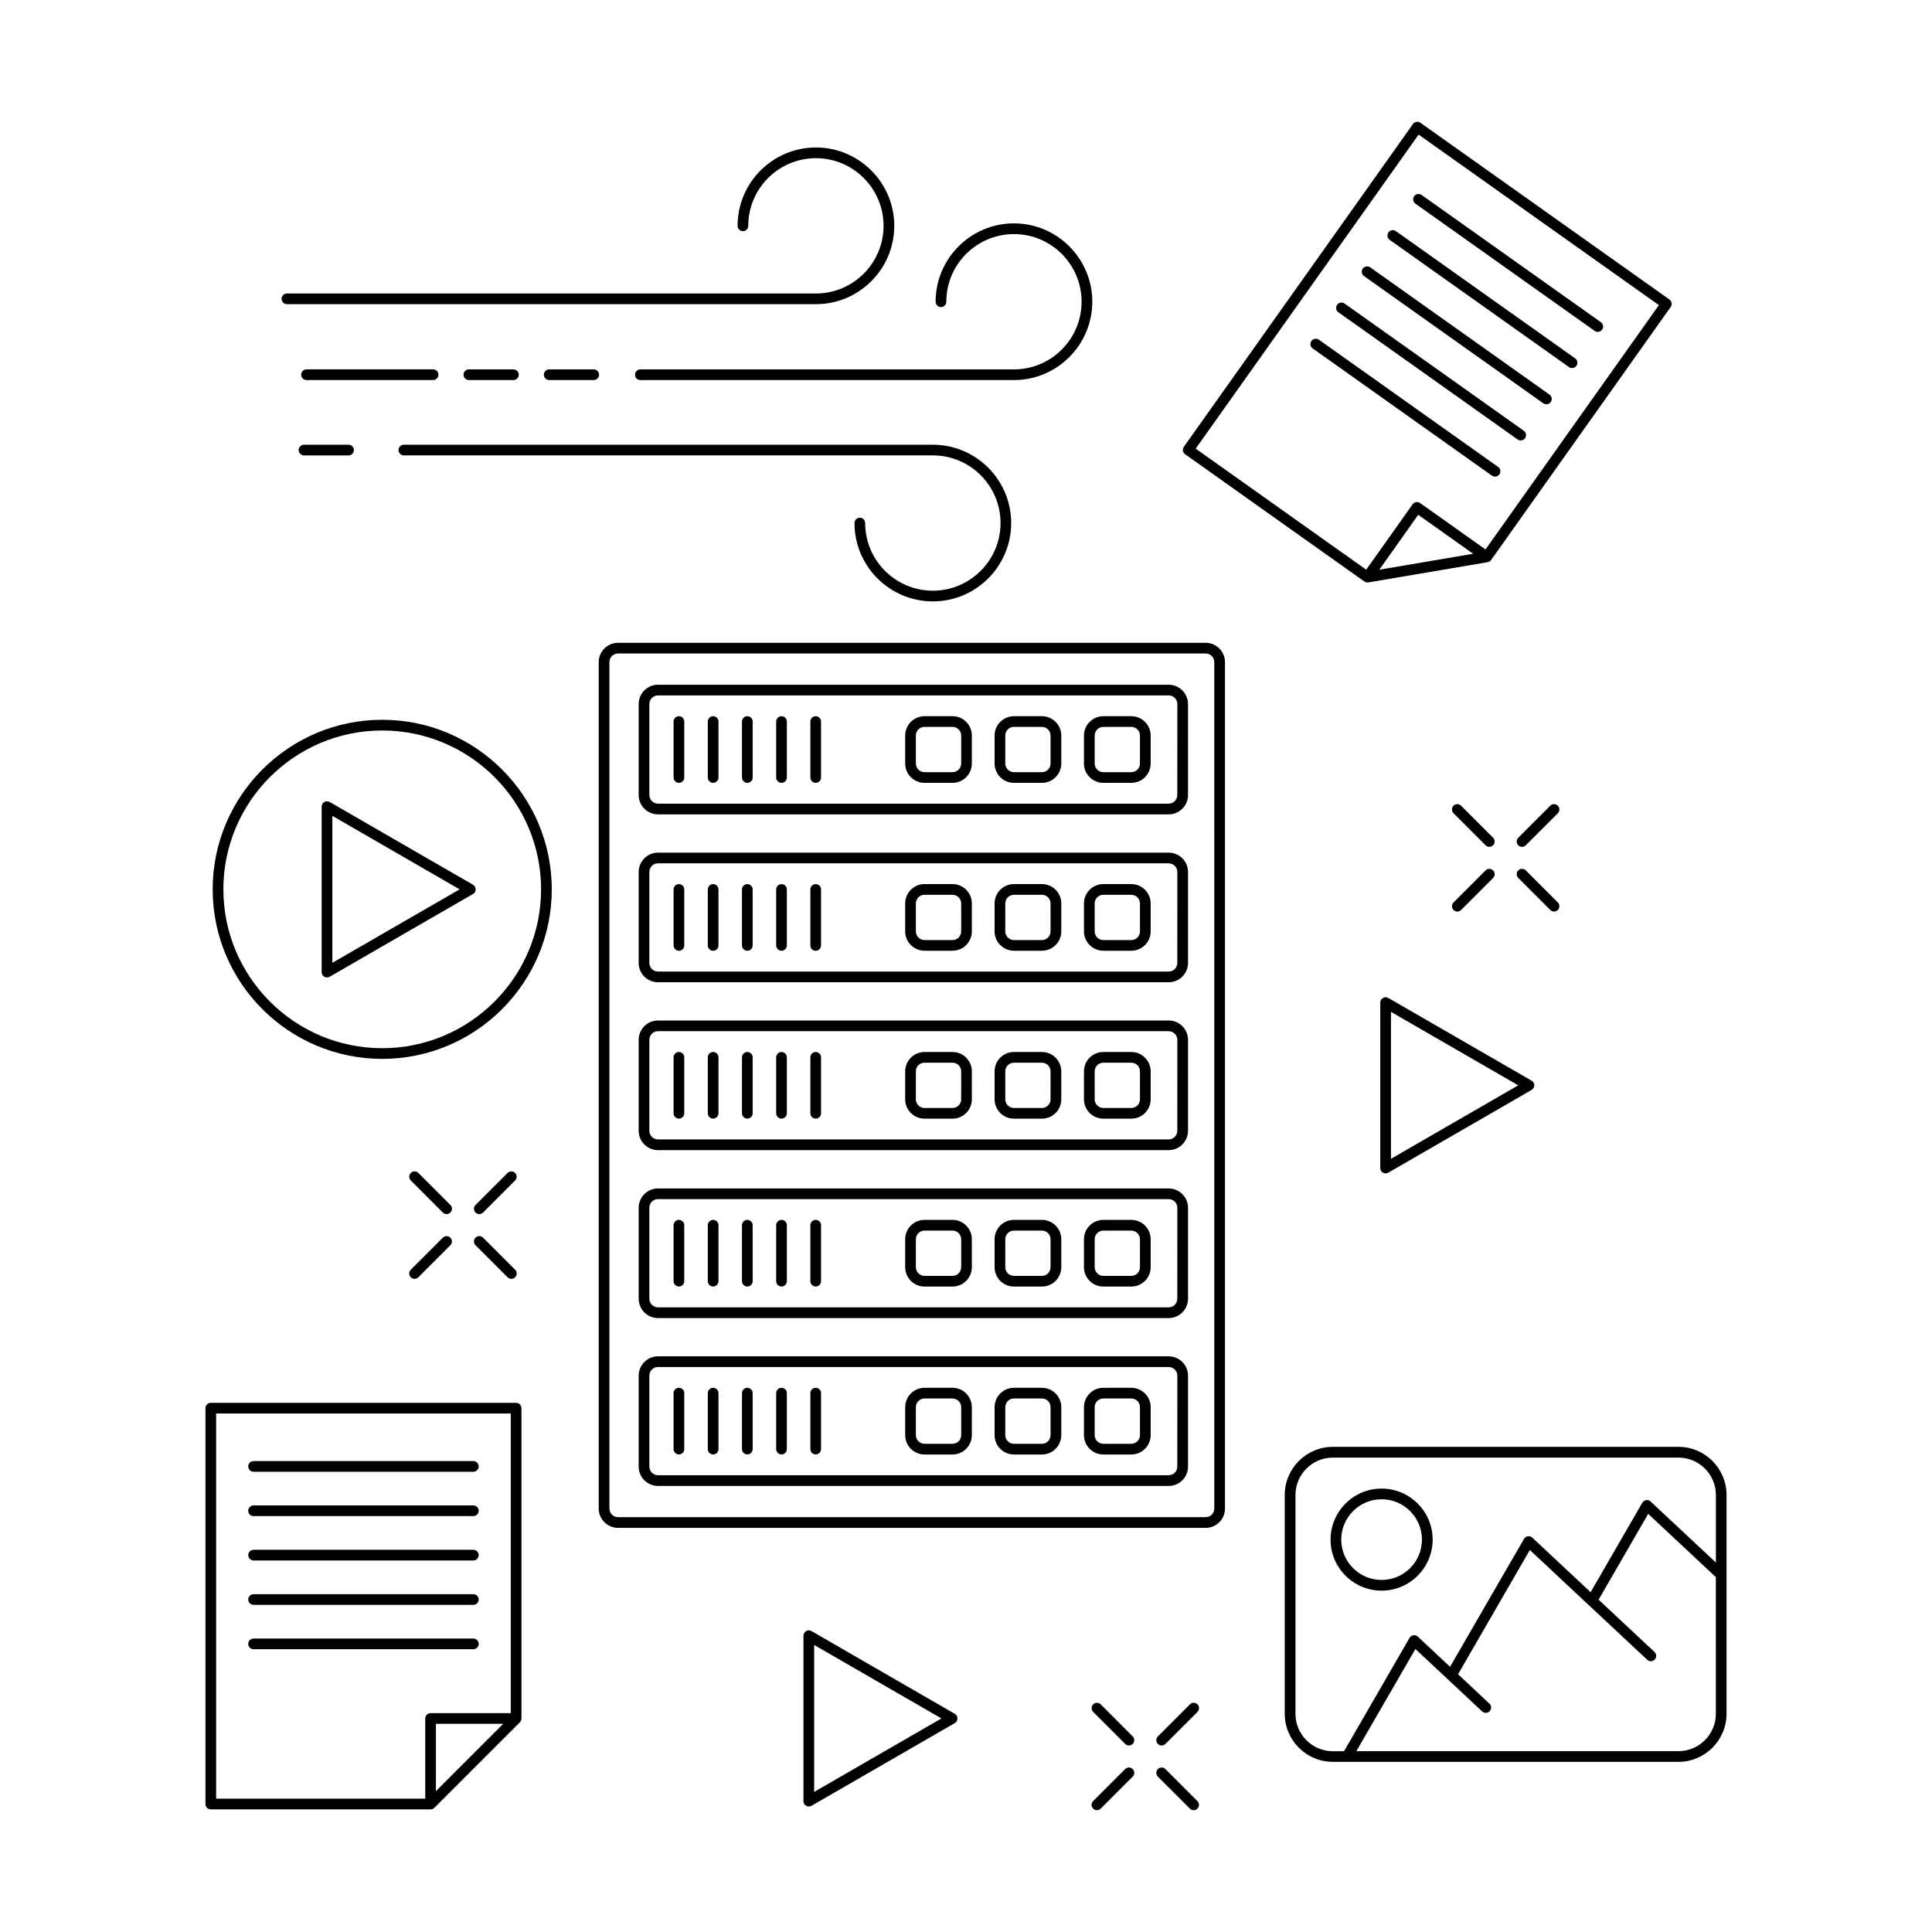 <?xml version="1.0" encoding="UTF-8"?>
<!-- Uploaded to: SVG Repo, www.svgrepo.com, Generator: SVG Repo Mixer Tools -->
<svg fill="#000000" width="800px" height="800px" version="1.1" viewBox="144 144 512 512" xmlns="http://www.w3.org/2000/svg">
 <g>
  <path d="m463.51 314.35h-155.72c-2.828 0-5.125 2.297-5.125 5.125v224.3c0 2.828 2.301 5.125 5.125 5.125h155.72c2.828 0 5.125-2.297 5.125-5.125v-224.3c-0.004-2.828-2.305-5.125-5.125-5.125zm0 231.71h-155.72c-1.258 0-2.293-1.023-2.293-2.289v-224.3c0-1.266 1.027-2.293 2.293-2.293h155.72c1.266 0 2.289 1.027 2.289 2.293l0.004 224.3c0 1.266-1.027 2.289-2.293 2.289z"/>
  <path d="m420.12 511.78h-7.418c-2.828 0-5.125 2.301-5.125 5.129v7.418c0 2.832 2.297 5.129 5.125 5.129h7.418c2.832 0 5.129-2.297 5.129-5.129v-7.418c0-2.824-2.301-5.129-5.129-5.129zm2.289 12.543c0 1.27-1.027 2.293-2.293 2.293h-7.418c-1.258 0-2.289-1.023-2.289-2.293v-7.418c0-1.258 1.027-2.293 2.289-2.293h7.418c1.266 0 2.293 1.031 2.293 2.293z"/>
  <path d="m443.81 511.78h-7.418c-2.828 0-5.129 2.301-5.129 5.129v7.418c0 2.832 2.301 5.129 5.129 5.129h7.418c2.832 0 5.129-2.297 5.129-5.129v-7.418c-0.004-2.824-2.301-5.129-5.129-5.129zm2.293 12.543c0 1.27-1.027 2.293-2.293 2.293h-7.418c-1.258 0-2.293-1.023-2.293-2.293v-7.418c0-1.258 1.031-2.293 2.293-2.293h7.418c1.266 0 2.293 1.031 2.293 2.293z"/>
  <path d="m453.71 325.46h-135.33c-2.828 0-5.125 2.297-5.125 5.125v24.102c0 2.828 2.297 5.129 5.125 5.129h135.33c2.832 0 5.129-2.301 5.129-5.129v-24.102c-0.004-2.828-2.301-5.125-5.129-5.125zm2.289 29.219c0 1.266-1.027 2.297-2.293 2.297h-135.33c-1.258 0-2.293-1.027-2.293-2.297v-24.102c0-1.258 1.027-2.289 2.293-2.289h135.34c1.258 0 2.293 1.027 2.293 2.289z"/>
  <path d="m443.81 333.8h-7.418c-2.828 0-5.129 2.301-5.129 5.125v7.418c0 2.828 2.301 5.125 5.129 5.125h7.418c2.832 0 5.129-2.301 5.129-5.125v-7.418c-0.004-2.828-2.301-5.125-5.129-5.125zm2.293 12.539c0 1.266-1.027 2.293-2.293 2.293h-7.418c-1.258 0-2.293-1.027-2.293-2.293v-7.418c0-1.258 1.031-2.293 2.293-2.293h7.418c1.266 0 2.293 1.027 2.293 2.293z"/>
  <path d="m420.12 333.8h-7.418c-2.828 0-5.125 2.301-5.125 5.125v7.418c0 2.828 2.297 5.125 5.125 5.125h7.418c2.832 0 5.129-2.301 5.129-5.125v-7.418c0-2.828-2.301-5.125-5.129-5.125zm2.289 12.539c0 1.266-1.027 2.293-2.293 2.293h-7.418c-1.258 0-2.289-1.027-2.289-2.293v-7.418c0-1.258 1.027-2.293 2.289-2.293h7.418c1.266 0 2.293 1.027 2.293 2.293z"/>
  <path d="m396.43 333.8h-7.418c-2.832 0-5.129 2.301-5.129 5.125v7.418c0 2.828 2.297 5.125 5.129 5.125h7.418c2.82 0 5.117-2.301 5.117-5.125v-7.418c0.004-2.828-2.293-5.125-5.117-5.125zm2.293 12.539c0 1.266-1.027 2.293-2.293 2.293h-7.418c-1.266 0-2.297-1.027-2.297-2.293v-7.418c0-1.258 1.031-2.293 2.297-2.293h7.418c1.258 0 2.293 1.027 2.293 2.293z"/>
  <path d="m360.17 333.8c-0.781 0-1.414 0.637-1.414 1.414v14.832c0 0.781 0.637 1.414 1.414 1.414 0.781 0 1.414-0.629 1.414-1.414v-14.832c0.008-0.781-0.629-1.414-1.414-1.414z"/>
  <path d="m351.11 333.8c-0.781 0-1.414 0.637-1.414 1.414v14.832c0 0.781 0.637 1.414 1.414 1.414 0.781 0 1.414-0.629 1.414-1.414v-14.832c0.004-0.781-0.633-1.414-1.414-1.414z"/>
  <path d="m342.05 333.8c-0.781 0-1.414 0.637-1.414 1.414v14.832c0 0.781 0.637 1.414 1.414 1.414 0.781 0 1.414-0.629 1.414-1.414v-14.832c0-0.781-0.633-1.414-1.414-1.414z"/>
  <path d="m332.99 333.8c-0.781 0-1.414 0.637-1.414 1.414v14.832c0 0.781 0.637 1.414 1.414 1.414 0.781 0 1.414-0.629 1.414-1.414v-14.832c0-0.781-0.633-1.414-1.414-1.414z"/>
  <path d="m323.92 333.8c-0.781 0-1.414 0.637-1.414 1.414v14.832c0 0.781 0.637 1.414 1.414 1.414 0.781 0 1.414-0.629 1.414-1.414v-14.832c0.004-0.781-0.633-1.414-1.414-1.414z"/>
  <path d="m453.71 369.96h-135.33c-2.828 0-5.125 2.297-5.125 5.125v24.098c0 2.828 2.297 5.125 5.125 5.125h135.33c2.832 0 5.129-2.297 5.129-5.125v-24.098c-0.004-2.828-2.301-5.125-5.129-5.125zm2.289 29.219c0 1.266-1.027 2.293-2.293 2.293h-135.33c-1.258 0-2.293-1.027-2.293-2.293v-24.098c0-1.266 1.027-2.293 2.293-2.293h135.34c1.258 0 2.293 1.027 2.293 2.293z"/>
  <path d="m420.12 378.29h-7.418c-2.828 0-5.125 2.301-5.125 5.129v7.41c0 2.828 2.297 5.125 5.125 5.125h7.418c2.832 0 5.129-2.297 5.129-5.125v-7.41c0-2.824-2.301-5.129-5.129-5.129zm2.289 12.543c0 1.266-1.027 2.293-2.293 2.293h-7.418c-1.258 0-2.289-1.027-2.289-2.293v-7.41c0-1.266 1.027-2.293 2.289-2.293h7.418c1.266 0 2.293 1.027 2.293 2.293z"/>
  <path d="m396.43 378.29h-7.418c-2.832 0-5.129 2.301-5.129 5.129v7.41c0 2.828 2.297 5.125 5.129 5.125h7.418c2.82 0 5.117-2.297 5.117-5.125v-7.41c0.004-2.824-2.293-5.129-5.117-5.129zm2.293 12.543c0 1.266-1.027 2.293-2.293 2.293h-7.418c-1.266 0-2.297-1.027-2.297-2.293v-7.41c0-1.266 1.031-2.293 2.297-2.293h7.418c1.258 0 2.293 1.027 2.293 2.293z"/>
  <path d="m443.81 378.29h-7.418c-2.828 0-5.129 2.301-5.129 5.129v7.41c0 2.828 2.301 5.125 5.129 5.125h7.418c2.832 0 5.129-2.297 5.129-5.125v-7.41c-0.004-2.824-2.301-5.129-5.129-5.129zm2.293 12.543c0 1.266-1.027 2.293-2.293 2.293h-7.418c-1.258 0-2.293-1.027-2.293-2.293v-7.41c0-1.266 1.031-2.293 2.293-2.293h7.418c1.266 0 2.293 1.027 2.293 2.293z"/>
  <path d="m360.17 378.3c-0.781 0-1.414 0.629-1.414 1.414v14.832c0 0.781 0.637 1.414 1.414 1.414 0.781 0 1.414-0.637 1.414-1.414v-14.832c0.008-0.785-0.629-1.414-1.414-1.414z"/>
  <path d="m351.11 378.3c-0.781 0-1.414 0.629-1.414 1.414v14.832c0 0.781 0.637 1.414 1.414 1.414 0.781 0 1.414-0.637 1.414-1.414v-14.832c0.004-0.785-0.633-1.414-1.414-1.414z"/>
  <path d="m342.05 378.3c-0.781 0-1.414 0.629-1.414 1.414v14.832c0 0.781 0.637 1.414 1.414 1.414 0.781 0 1.414-0.637 1.414-1.414v-14.832c0-0.785-0.633-1.414-1.414-1.414z"/>
  <path d="m332.99 378.3c-0.781 0-1.414 0.629-1.414 1.414v14.832c0 0.781 0.637 1.414 1.414 1.414 0.781 0 1.414-0.637 1.414-1.414v-14.832c0-0.785-0.633-1.414-1.414-1.414z"/>
  <path d="m323.92 378.3c-0.781 0-1.414 0.629-1.414 1.414v14.832c0 0.781 0.637 1.414 1.414 1.414 0.781 0 1.414-0.637 1.414-1.414v-14.832c0.004-0.785-0.633-1.414-1.414-1.414z"/>
  <path d="m453.71 414.44h-135.33c-2.828 0-5.125 2.301-5.125 5.129v24.102c0 2.828 2.297 5.125 5.125 5.125h135.33c2.832 0 5.129-2.297 5.129-5.125v-24.102c-0.004-2.824-2.301-5.129-5.129-5.129zm2.289 29.23c0 1.258-1.027 2.293-2.293 2.293h-135.33c-1.258 0-2.293-1.031-2.293-2.293v-24.102c0-1.258 1.027-2.293 2.293-2.293h135.34c1.258 0 2.293 1.031 2.293 2.293z"/>
  <path d="m420.12 422.79h-7.418c-2.828 0-5.125 2.297-5.125 5.125v7.418c0 2.828 2.297 5.125 5.125 5.125h7.418c2.832 0 5.129-2.297 5.129-5.125v-7.418c0-2.824-2.301-5.125-5.129-5.125zm2.289 12.543c0 1.266-1.027 2.293-2.293 2.293h-7.418c-1.258 0-2.289-1.027-2.289-2.293v-7.418c0-1.266 1.027-2.289 2.289-2.289h7.418c1.266 0 2.293 1.023 2.293 2.289z"/>
  <path d="m396.43 422.79h-7.418c-2.832 0-5.129 2.297-5.129 5.125v7.418c0 2.828 2.297 5.125 5.129 5.125h7.418c2.82 0 5.117-2.297 5.117-5.125v-7.418c0.004-2.824-2.293-5.125-5.117-5.125zm2.293 12.543c0 1.266-1.027 2.293-2.293 2.293h-7.418c-1.266 0-2.297-1.027-2.297-2.293v-7.418c0-1.266 1.031-2.289 2.297-2.289h7.418c1.258 0 2.293 1.023 2.293 2.289z"/>
  <path d="m443.81 422.79h-7.418c-2.828 0-5.129 2.297-5.129 5.125v7.418c0 2.828 2.301 5.125 5.129 5.125h7.418c2.832 0 5.129-2.297 5.129-5.125v-7.418c-0.004-2.824-2.301-5.125-5.129-5.125zm2.293 12.543c0 1.266-1.027 2.293-2.293 2.293h-7.418c-1.258 0-2.293-1.027-2.293-2.293v-7.418c0-1.266 1.031-2.289 2.293-2.289h7.418c1.266 0 2.293 1.023 2.293 2.289z"/>
  <path d="m360.17 422.79c-0.781 0-1.414 0.629-1.414 1.414v14.828c0 0.781 0.637 1.41 1.414 1.41 0.781 0 1.414-0.629 1.414-1.41v-14.828c0.008-0.781-0.629-1.414-1.414-1.414z"/>
  <path d="m351.11 422.79c-0.781 0-1.414 0.629-1.414 1.414v14.828c0 0.781 0.637 1.41 1.414 1.41 0.781 0 1.414-0.629 1.414-1.41v-14.828c0.004-0.781-0.633-1.414-1.414-1.414z"/>
  <path d="m342.05 422.79c-0.781 0-1.414 0.629-1.414 1.414v14.828c0 0.781 0.637 1.41 1.414 1.41 0.781 0 1.414-0.629 1.414-1.41v-14.828c0-0.781-0.633-1.414-1.414-1.414z"/>
  <path d="m332.99 422.79c-0.781 0-1.414 0.629-1.414 1.414v14.828c0 0.781 0.637 1.41 1.414 1.41 0.781 0 1.414-0.629 1.414-1.41v-14.828c0-0.781-0.633-1.414-1.414-1.414z"/>
  <path d="m323.92 422.79c-0.781 0-1.414 0.629-1.414 1.414v14.828c0 0.781 0.637 1.41 1.414 1.41 0.781 0 1.414-0.629 1.414-1.41v-14.828c0.004-0.781-0.633-1.414-1.414-1.414z"/>
  <path d="m420.12 467.28h-7.418c-2.828 0-5.125 2.297-5.125 5.129v7.418c0 2.828 2.297 5.125 5.125 5.125h7.418c2.832 0 5.129-2.297 5.129-5.125v-7.418c0-2.824-2.301-5.129-5.129-5.129zm2.289 12.547c0 1.258-1.027 2.293-2.293 2.293h-7.418c-1.258 0-2.289-1.031-2.289-2.293v-7.418c0-1.266 1.027-2.293 2.289-2.293h7.418c1.266 0 2.293 1.027 2.293 2.293z"/>
  <path d="m443.81 467.28h-7.418c-2.828 0-5.129 2.297-5.129 5.129v7.418c0 2.828 2.301 5.125 5.129 5.125h7.418c2.832 0 5.129-2.297 5.129-5.125v-7.418c-0.004-2.824-2.301-5.129-5.129-5.129zm2.293 12.547c0 1.258-1.027 2.293-2.293 2.293h-7.418c-1.258 0-2.293-1.031-2.293-2.293v-7.418c0-1.266 1.031-2.293 2.293-2.293h7.418c1.266 0 2.293 1.027 2.293 2.293z"/>
  <path d="m453.71 458.95h-135.33c-2.828 0-5.125 2.297-5.125 5.125v24.098c0 2.828 2.297 5.129 5.125 5.129h135.33c2.832 0 5.129-2.301 5.129-5.129v-24.098c-0.004-2.828-2.301-5.125-5.129-5.125zm2.289 29.219c0 1.266-1.027 2.293-2.293 2.293h-135.33c-1.258 0-2.293-1.027-2.293-2.293v-24.098c0-1.266 1.027-2.293 2.293-2.293h135.34c1.258 0 2.293 1.027 2.293 2.293z"/>
  <path d="m396.43 467.28h-7.418c-2.832 0-5.129 2.297-5.129 5.129v7.418c0 2.828 2.297 5.125 5.129 5.125h7.418c2.82 0 5.117-2.297 5.117-5.125v-7.418c0.004-2.824-2.293-5.129-5.117-5.129zm2.293 12.547c0 1.258-1.027 2.293-2.293 2.293h-7.418c-1.266 0-2.297-1.031-2.297-2.293v-7.418c0-1.266 1.031-2.293 2.297-2.293h7.418c1.258 0 2.293 1.027 2.293 2.293z"/>
  <path d="m360.17 467.28c-0.781 0-1.414 0.641-1.414 1.414v14.832c0 0.781 0.637 1.414 1.414 1.414 0.781 0 1.414-0.637 1.414-1.414v-14.832c0.008-0.773-0.629-1.414-1.414-1.414z"/>
  <path d="m351.11 467.28c-0.781 0-1.414 0.641-1.414 1.414v14.832c0 0.781 0.637 1.414 1.414 1.414 0.781 0 1.414-0.637 1.414-1.414v-14.832c0.004-0.773-0.633-1.414-1.414-1.414z"/>
  <path d="m342.05 467.28c-0.781 0-1.414 0.641-1.414 1.414v14.832c0 0.781 0.637 1.414 1.414 1.414 0.781 0 1.414-0.637 1.414-1.414v-14.832c0-0.773-0.633-1.414-1.414-1.414z"/>
  <path d="m332.99 467.28c-0.781 0-1.414 0.641-1.414 1.414v14.832c0 0.781 0.637 1.414 1.414 1.414 0.781 0 1.414-0.637 1.414-1.414v-14.832c0-0.773-0.633-1.414-1.414-1.414z"/>
  <path d="m323.92 467.28c-0.781 0-1.414 0.641-1.414 1.414v14.832c0 0.781 0.637 1.414 1.414 1.414 0.781 0 1.414-0.637 1.414-1.414v-14.832c0.004-0.773-0.633-1.414-1.414-1.414z"/>
  <path d="m453.71 503.44h-135.33c-2.828 0-5.125 2.297-5.125 5.129v24.094c0 2.828 2.297 5.125 5.125 5.125h135.33c2.832 0 5.129-2.297 5.129-5.125v-24.094c-0.004-2.832-2.301-5.129-5.129-5.129zm2.289 29.219c0 1.266-1.027 2.293-2.293 2.293h-135.33c-1.258 0-2.293-1.027-2.293-2.293v-24.094c0-1.266 1.027-2.293 2.293-2.293h135.34c1.258 0 2.293 1.027 2.293 2.293z"/>
  <path d="m396.43 511.78h-7.418c-2.832 0-5.129 2.301-5.129 5.129v7.418c0 2.832 2.297 5.129 5.129 5.129h7.418c2.82 0 5.117-2.297 5.117-5.129v-7.418c0.004-2.824-2.293-5.129-5.117-5.129zm2.293 12.543c0 1.27-1.027 2.293-2.293 2.293h-7.418c-1.266 0-2.297-1.023-2.297-2.293v-7.418c0-1.258 1.031-2.293 2.297-2.293h7.418c1.258 0 2.293 1.031 2.293 2.293z"/>
  <path d="m360.17 511.78c-0.781 0-1.414 0.637-1.414 1.414v14.832c0 0.781 0.637 1.414 1.414 1.414 0.781 0 1.414-0.637 1.414-1.414v-14.832c0.008-0.777-0.629-1.414-1.414-1.414z"/>
  <path d="m351.11 511.78c-0.781 0-1.414 0.637-1.414 1.414v14.832c0 0.781 0.637 1.414 1.414 1.414 0.781 0 1.414-0.637 1.414-1.414v-14.832c0.004-0.777-0.633-1.414-1.414-1.414z"/>
  <path d="m342.05 511.78c-0.781 0-1.414 0.637-1.414 1.414v14.832c0 0.781 0.637 1.414 1.414 1.414 0.781 0 1.414-0.637 1.414-1.414v-14.832c0-0.777-0.633-1.414-1.414-1.414z"/>
  <path d="m332.99 511.78c-0.781 0-1.414 0.637-1.414 1.414v14.832c0 0.781 0.637 1.414 1.414 1.414 0.781 0 1.414-0.637 1.414-1.414v-14.832c0-0.777-0.633-1.414-1.414-1.414z"/>
  <path d="m323.92 511.78c-0.781 0-1.414 0.637-1.414 1.414v14.832c0 0.781 0.637 1.414 1.414 1.414 0.781 0 1.414-0.637 1.414-1.414v-14.832c0.004-0.777-0.633-1.414-1.414-1.414z"/>
  <path d="m245.29 334.75c-24.773 0-44.93 20.156-44.93 44.934 0 24.773 20.156 44.93 44.93 44.93 24.777 0 44.934-20.156 44.934-44.93 0-24.777-20.156-44.934-44.934-44.934zm0 87.031c-23.211 0-42.094-18.887-42.094-42.098 0-23.215 18.883-42.098 42.094-42.098 23.215 0 42.098 18.887 42.098 42.098 0.004 23.211-18.883 42.098-42.098 42.098z"/>
  <path d="m269.34 378.46-37.973-21.926c-0.438-0.25-0.977-0.25-1.414 0s-0.707 0.719-0.707 1.23v43.848c0 0.508 0.266 0.977 0.707 1.23 0.223 0.121 0.465 0.191 0.711 0.191 0.246 0 0.488-0.07 0.711-0.191l37.973-21.926c0.438-0.25 0.711-0.719 0.711-1.223-0.008-0.516-0.277-0.984-0.719-1.234zm-37.262 20.695v-38.938l33.727 19.469z"/>
  <path d="m397.03 598.18-37.977-21.93c-0.438-0.25-0.977-0.25-1.414 0-0.438 0.258-0.711 0.727-0.711 1.23v43.848c0 0.508 0.273 0.973 0.711 1.223 0.215 0.125 0.465 0.191 0.711 0.191s0.488-0.066 0.711-0.191l37.977-21.922c0.438-0.258 0.707-0.727 0.707-1.23-0.012-0.5-0.277-0.969-0.715-1.219zm-37.27 20.695v-38.945l33.727 19.473z"/>
  <path d="m510.5 408.48c-0.441 0.25-0.715 0.715-0.715 1.223v43.84c0 0.516 0.273 0.973 0.715 1.223 0.215 0.133 0.465 0.191 0.707 0.191 0.246 0 0.488-0.059 0.711-0.191l37.973-21.922c0.438-0.258 0.715-0.727 0.715-1.23s-0.277-0.969-0.715-1.223l-37.973-21.922c-0.449-0.246-0.98-0.246-1.418 0.012zm2.121 3.676 33.727 19.469-33.727 19.473z"/>
  <path d="m588.8 527.43h-91.586c-7.027 0-12.746 5.723-12.746 12.746v57.988c0 7.027 5.723 12.746 12.746 12.746h91.586c7.031 0 12.75-5.723 12.75-12.746v-57.988c0.004-7.023-5.715-12.746-12.75-12.746zm9.922 70.734c0 5.465-4.453 9.914-9.922 9.914h-85.352l15.648-27.074 8.539 7.984c0.02 0.016 0.031 0.031 0.051 0.047l9.098 8.508c0.562 0.535 1.465 0.508 1.996-0.066 0.535-0.574 0.508-1.473-0.066-2l-8.316-7.785 19.027-32.926 15.457 14.461c0.02 0.016 0.031 0.023 0.047 0.039l15.598 14.59c0.57 0.527 1.461 0.508 1.996-0.07 0.535-0.57 0.504-1.465-0.07-2l-14.809-13.859 13.141-22.738 17.93 16.766 0.004 36.211zm0-40.082-17.301-16.172c-0.316-0.301-0.742-0.434-1.176-0.363-0.43 0.059-0.797 0.316-1.012 0.691l-13.707 23.711-15.453-14.461c-0.316-0.297-0.75-0.434-1.18-0.367-0.43 0.066-0.797 0.316-1.012 0.695l-19.602 33.902-8.539-7.992c-0.316-0.297-0.746-0.434-1.176-0.367-0.43 0.066-0.801 0.316-1.02 0.695l-17.359 30.039h-2.961c-5.465 0-9.914-4.449-9.914-9.914v-57.988c0-5.465 4.449-9.914 9.914-9.914h91.586c5.465 0 9.922 4.449 9.922 9.914l-0.004 17.891z"/>
  <path d="m510.14 538.49c-7.457 0-13.527 6.066-13.527 13.527 0 7.461 6.066 13.523 13.527 13.523 7.453 0 13.527-6.062 13.527-13.523 0-7.465-6.078-13.527-13.527-13.527zm0 24.215c-5.898 0-10.695-4.793-10.695-10.691 0-5.894 4.797-10.691 10.695-10.691 5.894 0 10.691 4.797 10.691 10.691 0 5.902-4.797 10.691-10.691 10.691z"/>
  <path d="m261.35 465.33c0.277 0.281 0.637 0.418 1.004 0.418 0.359 0 0.727-0.137 1.004-0.418 0.551-0.551 0.551-1.445 0-2l-8.484-8.484c-0.555-0.555-1.449-0.555-2.004 0-0.555 0.551-0.555 1.445 0 1.996z"/>
  <path d="m270.02 474 8.488 8.488c0.277 0.281 0.637 0.418 1.004 0.418 0.363 0 0.727-0.137 0.996-0.418 0.555-0.551 0.555-1.445 0-2l-8.484-8.484c-0.555-0.555-1.449-0.555-2.004 0-0.551 0.547-0.551 1.445 0 1.996z"/>
  <path d="m252.86 482.49c0.277 0.281 0.641 0.418 1.004 0.418s0.727-0.137 1.004-0.418l8.484-8.488c0.551-0.551 0.551-1.445 0-1.996-0.555-0.555-1.449-0.555-2 0l-8.488 8.484c-0.555 0.555-0.555 1.449-0.004 2z"/>
  <path d="m271.02 465.75c0.363 0 0.727-0.137 1.004-0.418l8.484-8.488c0.555-0.551 0.555-1.445 0-1.996-0.551-0.555-1.445-0.555-2 0l-8.488 8.488c-0.555 0.551-0.555 1.445 0 1.996 0.273 0.277 0.633 0.418 1 0.418z"/>
  <path d="m537.68 368c0.277 0.277 0.641 0.418 0.996 0.418 0.367 0 0.73-0.137 1.008-0.418 0.551-0.551 0.551-1.445 0-2l-8.488-8.484c-0.551-0.555-1.445-0.555-2 0-0.551 0.551-0.551 1.449 0 2z"/>
  <path d="m555.84 385.57c0.359 0 0.727-0.137 1.004-0.418 0.551-0.551 0.551-1.445 0-2l-8.488-8.488c-0.555-0.555-1.449-0.555-2 0-0.551 0.555-0.551 1.449 0 2.004l8.484 8.484c0.27 0.277 0.637 0.418 1 0.418z"/>
  <path d="m529.2 385.16c0.277 0.277 0.637 0.418 1.004 0.418 0.359 0 0.719-0.137 0.996-0.418l8.488-8.484c0.551-0.555 0.551-1.449 0-2.004-0.555-0.555-1.457-0.555-2.004 0l-8.484 8.488c-0.555 0.555-0.555 1.449 0 2z"/>
  <path d="m556.84 357.52c-0.555-0.555-1.457-0.555-2.004 0l-8.484 8.484c-0.551 0.555-0.551 1.449 0 2 0.277 0.277 0.641 0.418 0.996 0.418 0.363 0 0.727-0.141 1.004-0.418l8.488-8.484c0.547-0.551 0.547-1.449 0-2z"/>
  <path d="m435.7 595.67c-0.551-0.551-1.445-0.551-2.004 0-0.551 0.551-0.551 1.445 0 2l8.488 8.488c0.277 0.277 0.641 0.414 0.996 0.414 0.363 0 0.73-0.137 0.996-0.414 0.555-0.555 0.555-1.449 0-2z"/>
  <path d="m452.85 612.82c-0.555-0.551-1.449-0.551-2.004 0-0.551 0.551-0.551 1.445 0 2.004l8.488 8.484c0.277 0.277 0.641 0.414 0.996 0.414 0.363 0 0.73-0.137 0.996-0.414 0.559-0.555 0.559-1.449 0-2z"/>
  <path d="m442.18 612.82-8.488 8.488c-0.551 0.551-0.551 1.445 0 2 0.281 0.277 0.641 0.414 1.008 0.414 0.359 0 0.719-0.137 0.996-0.414l8.48-8.484c0.555-0.559 0.555-1.457 0-2.004-0.547-0.551-1.441-0.551-1.996 0z"/>
  <path d="m459.34 595.67-8.488 8.488c-0.551 0.551-0.551 1.445 0 2 0.281 0.277 0.641 0.414 1.004 0.414 0.363 0 0.727-0.137 1.004-0.414l8.48-8.488c0.559-0.555 0.559-1.449 0-2-0.555-0.551-1.449-0.551-2 0z"/>
  <path d="m280.78 515.77h-80.918c-0.785 0-1.414 0.629-1.414 1.414v104.9c0 0.781 0.629 1.414 1.414 1.414h58.246 0.031c0.082-0.004 0.168-0.012 0.242-0.023 0.039-0.012 0.074-0.031 0.109-0.039 0.051-0.016 0.105-0.023 0.156-0.047 0.035-0.012 0.066-0.035 0.102-0.055 0.051-0.023 0.102-0.047 0.145-0.074 0.074-0.055 0.145-0.105 0.215-0.176l22.672-22.672c0.09-0.09 0.156-0.191 0.223-0.301 0.016-0.023 0.031-0.059 0.039-0.086 0.055-0.105 0.102-0.223 0.125-0.336v-0.012c0.016-0.09 0.023-0.176 0.023-0.273v-82.227c0.004-0.777-0.629-1.406-1.41-1.406zm-12.34 93.98-8.918 8.922v-17.84h17.836zm10.922-11.754h-21.254c-0.781 0-1.414 0.637-1.414 1.414v21.254h-55.414v-102.07h78.086z"/>
  <path d="m211.2 534.03h58.25c0.781 0 1.414-0.637 1.414-1.414 0-0.781-0.637-1.414-1.414-1.414h-58.25c-0.781 0-1.414 0.637-1.414 1.414 0 0.777 0.633 1.414 1.414 1.414z"/>
  <path d="m211.2 545.78h58.25c0.781 0 1.414-0.629 1.414-1.41 0-0.785-0.637-1.414-1.414-1.414h-58.25c-0.781 0-1.414 0.629-1.414 1.414 0 0.781 0.633 1.41 1.414 1.41z"/>
  <path d="m211.2 557.54h58.25c0.781 0 1.414-0.637 1.414-1.414s-0.637-1.414-1.414-1.414h-58.25c-0.781 0-1.414 0.641-1.414 1.414 0 0.781 0.633 1.414 1.414 1.414z"/>
  <path d="m211.2 569.3h58.25c0.781 0 1.414-0.637 1.414-1.41 0-0.781-0.637-1.414-1.414-1.414h-58.25c-0.781 0-1.414 0.637-1.414 1.414 0 0.777 0.633 1.41 1.414 1.41z"/>
  <path d="m211.2 581.06h58.25c0.781 0 1.414-0.629 1.414-1.414 0-0.781-0.637-1.414-1.414-1.414h-58.25c-0.781 0-1.414 0.637-1.414 1.414 0 0.785 0.633 1.414 1.414 1.414z"/>
  <path d="m458.08 264.39 47.492 33.711c0.023 0.016 0.047 0.02 0.066 0.031 0.082 0.051 0.156 0.098 0.25 0.125 0.039 0.016 0.074 0.035 0.105 0.047 0.125 0.039 0.266 0.059 0.398 0.059 0.086 0 0.156-0.004 0.238-0.016l31.609-5.367c0.125-0.02 0.242-0.066 0.352-0.117 0.031-0.012 0.055-0.023 0.082-0.039 0.191-0.105 0.359-0.242 0.488-0.418l47.594-67.062c0.215-0.309 0.301-0.684 0.238-1.055-0.066-0.367-0.273-0.699-0.574-0.918l-65.992-46.836c-0.629-0.449-1.523-0.309-1.977 0.332l-60.719 85.547c-0.215 0.309-0.301 0.684-0.238 1.055 0.066 0.379 0.273 0.707 0.586 0.922zm63.879 28.48-12.43 2.106 10.316-14.547 14.547 10.324zm-2.016-113.2 63.68 45.191-45.953 64.75-17.332-12.305c-0.309-0.215-0.695-0.301-1.059-0.242-0.371 0.059-0.707 0.273-0.922 0.574l-12.297 17.332-45.191-32.074z"/>
  <path d="m519.1 197.98 47.504 33.711c0.246 0.176 0.527 0.262 0.82 0.262 0.441 0 0.875-0.207 1.152-0.594 0.453-0.641 0.309-1.523-0.332-1.98l-47.504-33.711c-0.641-0.453-1.523-0.301-1.977 0.332-0.449 0.648-0.301 1.527 0.336 1.98z"/>
  <path d="m512.29 207.57 47.504 33.711c0.246 0.18 0.527 0.262 0.816 0.262 0.438 0 0.875-0.211 1.152-0.598 0.453-0.637 0.309-1.523-0.332-1.977l-47.504-33.715c-0.637-0.453-1.523-0.301-1.977 0.336-0.445 0.645-0.301 1.527 0.34 1.98z"/>
  <path d="m505.49 217.17 47.5 33.711c0.25 0.176 0.527 0.262 0.82 0.262 0.438 0 0.875-0.211 1.152-0.598 0.453-0.637 0.301-1.523-0.336-1.977l-47.492-33.715c-0.641-0.449-1.527-0.301-1.98 0.332-0.461 0.641-0.301 1.527 0.336 1.984z"/>
  <path d="m498.68 226.75 47.504 33.711c0.246 0.176 0.535 0.262 0.82 0.262 0.441 0 0.875-0.207 1.152-0.594 0.453-0.637 0.309-1.523-0.332-1.977l-47.5-33.711c-0.637-0.453-1.527-0.309-1.98 0.332-0.449 0.641-0.293 1.523 0.336 1.977z"/>
  <path d="m540.2 270.31c0.441 0 0.875-0.207 1.152-0.594 0.453-0.641 0.309-1.523-0.332-1.977l-47.5-33.711c-0.641-0.453-1.527-0.301-1.98 0.336-0.449 0.637-0.301 1.523 0.336 1.977l47.5 33.711c0.254 0.172 0.547 0.258 0.824 0.258z"/>
  <path d="m393.37 225.38c0.781 0 1.41-0.637 1.41-1.414 0-9.883 8.047-17.93 17.93-17.93 9.883 0 17.926 8.039 17.926 17.93 0 9.883-8.039 17.926-17.926 17.926h-99.008c-0.781 0-1.414 0.637-1.414 1.414 0 0.785 0.637 1.414 1.414 1.414h99.008c11.441 0 20.758-9.316 20.758-20.762s-9.316-20.762-20.758-20.762c-11.445 0-20.762 9.316-20.762 20.762 0.008 0.785 0.641 1.422 1.422 1.422z"/>
  <path d="m220.04 224.61h140.19c11.441 0 20.762-9.316 20.762-20.762 0-11.445-9.316-20.762-20.762-20.762-11.445 0-20.762 9.309-20.762 20.762 0 0.781 0.637 1.414 1.414 1.414 0.781 0 1.414-0.637 1.414-1.414 0-9.883 8.047-17.926 17.93-17.926 9.883 0 17.926 8.039 17.926 17.926 0 9.883-8.039 17.93-17.926 17.93h-140.19c-0.781 0-1.414 0.637-1.414 1.414-0.004 0.781 0.633 1.418 1.414 1.418z"/>
  <path d="m391.21 300.54c-9.883 0-17.93-8.039-17.93-17.926 0-0.781-0.637-1.414-1.414-1.414-0.781 0-1.414 0.637-1.414 1.414 0 11.445 9.309 20.762 20.762 20.762 11.445 0 20.762-9.309 20.762-20.762 0-11.441-9.309-20.758-20.75-20.762h-0.012-140.18c-0.785 0-1.414 0.637-1.414 1.414 0 0.781 0.629 1.414 1.414 1.414h140.18 0.012c9.883 0 17.93 8.039 17.93 17.93-0.004 9.887-8.051 17.93-17.938 17.93z"/>
  <path d="m224.56 261.86c-0.781 0-1.414 0.637-1.414 1.414 0 0.781 0.637 1.414 1.414 1.414h11.809c0.785 0 1.414-0.637 1.414-1.414 0-0.781-0.629-1.414-1.414-1.414z"/>
  <path d="m301.35 244.72c0.781 0 1.414-0.629 1.414-1.414 0-0.781-0.637-1.414-1.414-1.414h-11.805c-0.785 0-1.414 0.637-1.414 1.414 0 0.785 0.629 1.414 1.414 1.414z"/>
  <path d="m280.06 244.72c0.781 0 1.414-0.629 1.414-1.414 0-0.781-0.637-1.414-1.414-1.414h-11.805c-0.781 0-1.414 0.637-1.414 1.414 0 0.785 0.637 1.414 1.414 1.414z"/>
  <path d="m260.19 243.3c0-0.781-0.629-1.414-1.414-1.414h-33.547c-0.781 0-1.414 0.637-1.414 1.414 0 0.785 0.637 1.414 1.414 1.414h33.547c0.785 0 1.414-0.629 1.414-1.414z"/>
 </g>
</svg>